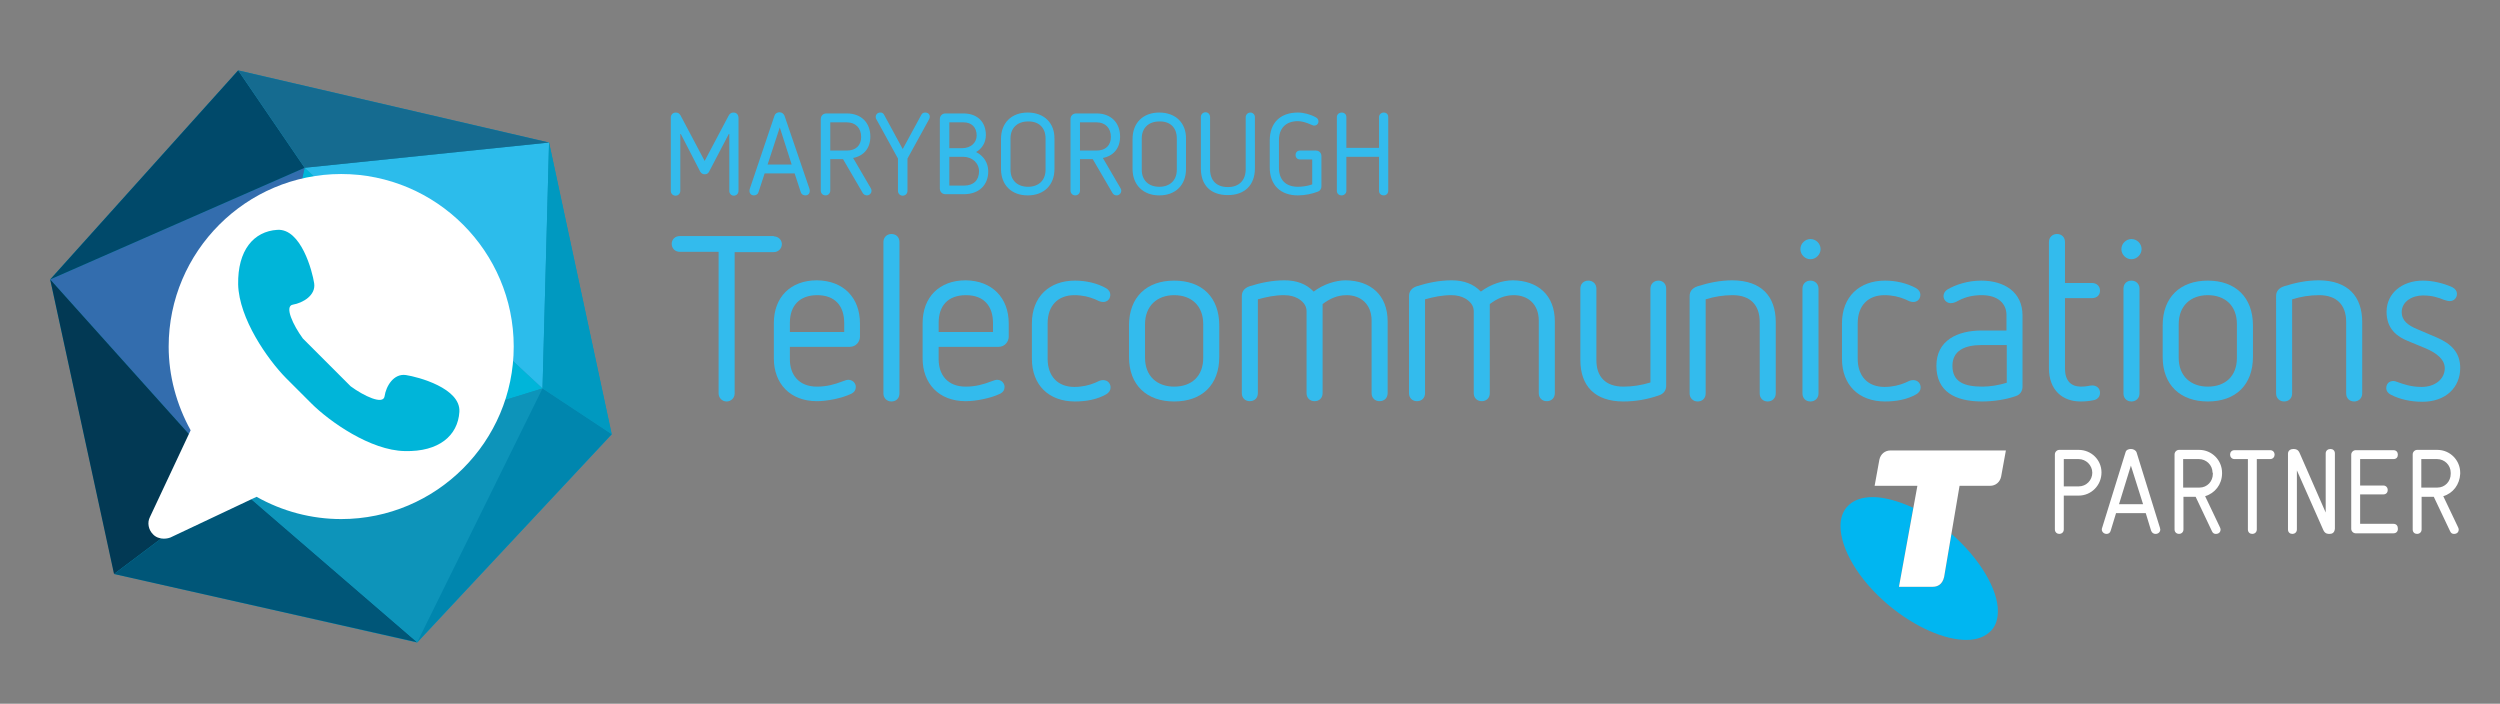 <?xml version="1.0" encoding="utf-8"?>
<!-- Generator: Adobe Illustrator 26.0.3, SVG Export Plug-In . SVG Version: 6.00 Build 0)  -->
<svg version="1.1" id="Layer_1" xmlns="http://www.w3.org/2000/svg" xmlns:xlink="http://www.w3.org/1999/xlink" x="0px" y="0px"
	 viewBox="0 0 841.9 237" style="enable-background:new 0 0 841.9 237;" xml:space="preserve">
<rect x="0" y="0" width="841.9" height="237" fill="#808080" stroke="none"/>
<style type="text/css">
	.st0{fill:#33BBED;}
	.st1{fill:#0D94BA;}
	.st2{fill:#00B5D9;}
	.st3{fill:#336DAE;}
	.st4{fill:#00496A;}
	.st5{fill:#023954;}
	.st6{fill:#005678;}
	.st7{fill:#0086AE;}
	.st8{fill:#2CBCEB;}
	.st9{fill:#156B90;}
	.st10{fill:#0099C0;}
	.st11{fill:#FFFFFF;}
	.st12{fill:#00B6F1;}
	.st13{fill:#2A2A86;}
</style>
<path class="st0" d="M247,37.9c-0.7,0-1.2,0.3-1.6,1l-8.1,15.3l-8.1-15.3c-0.4-0.7-0.9-1-1.6-1c-1,0-1.7,0.7-1.7,1.7v24.7
	c0,0.9,0.7,1.6,1.6,1.6c0.9,0,1.6-0.7,1.6-1.6V44.8l6.7,13c0.3,0.5,0.8,0.9,1.5,0.9c0.7,0,1.2-0.3,1.5-0.9l6.8-13v19.5
	c0,0.9,0.7,1.6,1.5,1.6c0.9,0,1.6-0.7,1.6-1.6V39.6C248.6,38.5,248,37.9,247,37.9"/>
<path class="st0" d="M266.6,55.4h-8.1l4.1-12.5L266.6,55.4z M264.2,39L264.2,39c-0.3-0.7-0.9-1.2-1.7-1.2c-0.8,0-1.5,0.5-1.7,1.2
	l-8.3,24.6c-0.1,0.2-0.1,0.5-0.1,0.7c0,0.9,0.6,1.5,1.5,1.5c0.7,0,1.3-0.4,1.5-1l2.1-6.4h10.1l2.1,6.4c0.2,0.6,0.8,1,1.5,1
	c0.9,0,1.5-0.6,1.5-1.5c0-0.2,0-0.4-0.1-0.7L264.2,39z"/>
<path class="st0" d="M290,46.1c0,2.9-1.8,4.6-4.8,4.6h-5.6v-9.5h5.6C288.1,41.2,290,43.1,290,46.1 M287.3,53.2
	c3.6-0.7,5.8-3.3,5.8-7.2c0-4.7-3.1-7.8-7.9-7.8h-6.9c-1.1,0-1.9,0.8-1.9,1.9v24.1c0,0.9,0.7,1.6,1.6,1.6c0.9,0,1.6-0.7,1.6-1.6
	V53.6h4.3l6.7,11.5c0.3,0.4,0.8,0.7,1.3,0.7c0.9,0,1.6-0.7,1.6-1.6c0-0.3-0.1-0.6-0.3-0.9L287.3,53.2z"/>
<path class="st0" d="M311.6,37.9c-0.4,0-1,0.1-1.3,0.7L304,50.2l-6.3-11.6c-0.4-0.7-0.9-0.7-1.3-0.7c-0.9,0-1.5,0.7-1.5,1.5
	c0,0.4,0.1,0.6,0.3,0.9l7.2,13.1v10.9c0,0.9,0.7,1.6,1.6,1.6c0.9,0,1.6-0.7,1.6-1.6V53.4l7.2-13.1c0.2-0.3,0.3-0.6,0.3-0.9
	C313.2,38.5,312.5,37.9,311.6,37.9"/>
<path class="st0" d="M319.7,49.9v-8.7h4.8c2.7,0,4.4,1.7,4.4,4.4c0,2.5-2,4.3-4.9,4.3H319.7z M329.7,57.7c0,3-1.9,4.8-5,4.8h-5v-9.7
	h4.6C327.4,52.8,329.7,54.9,329.7,57.7 M328.7,51.2c2.1-1.2,3.3-3.3,3.3-5.7c0-4.5-2.9-7.3-7.6-7.3h-6c-1.1,0-1.9,0.8-1.9,1.9v23.4
	c0,1.1,0.8,1.9,1.9,1.9h6.2c5,0,8.2-3,8.2-7.7C332.8,54.9,331.3,52.5,328.7,51.2"/>
<path class="st0" d="M352.1,46.6v10.6c0,3.5-2.3,5.7-5.9,5.7c-3.6,0-5.9-2.2-5.9-5.7V46.6c0-3.5,2.3-5.7,5.9-5.7
	C349.8,40.8,352.1,43,352.1,46.6 M346.1,37.9c-5.5,0-9,3.5-9,8.9v10.1c0,5.4,3.5,8.9,9,8.9c5.5,0,9-3.5,9-8.9V46.8
	C355.2,41.4,351.6,37.9,346.1,37.9"/>
<path class="st0" d="M374.1,46.1c0,2.9-1.8,4.6-4.8,4.6h-5.6v-9.5h5.6C372.2,41.2,374.1,43.1,374.1,46.1 M371.4,53.2
	c3.6-0.7,5.8-3.3,5.8-7.2c0-4.7-3.1-7.8-7.9-7.8h-6.9c-1.1,0-1.9,0.8-1.9,1.9v24.1c0,0.9,0.7,1.6,1.6,1.6c0.9,0,1.6-0.7,1.6-1.6
	V53.6h4.3l6.7,11.5c0.3,0.4,0.7,0.7,1.3,0.7c0.9,0,1.6-0.7,1.6-1.6c0-0.3-0.1-0.6-0.3-0.9L371.4,53.2z"/>
<path class="st0" d="M396.3,46.6v10.6c0,3.5-2.3,5.7-5.9,5.7c-3.6,0-5.9-2.2-5.9-5.7V46.6c0-3.5,2.3-5.7,5.9-5.7
	C394.1,40.8,396.3,43,396.3,46.6 M390.4,37.9c-5.5,0-9,3.5-9,8.9v10.1c0,5.4,3.6,8.9,9,8.9c5.5,0,9-3.5,9-8.9V46.8
	C399.5,41.4,395.9,37.9,390.4,37.9"/>
<path class="st0" d="M421.1,37.9c-0.9,0-1.6,0.7-1.6,1.6v17.5c0,3.7-2.2,6-6,6c-3.8,0-6-2.2-6-6V39.4c0-0.9-0.7-1.6-1.5-1.6
	c-0.9,0-1.6,0.7-1.6,1.6v17.3c0,5.7,3.3,9,9.1,9c5.7,0,9.1-3.4,9.1-9V39.4C422.6,38.6,421.9,37.9,421.1,37.9"/>
<path class="st0" d="M443.1,50.7h-5.3c-0.9,0-1.5,0.6-1.5,1.5c0,0.9,0.6,1.5,1.5,1.5h4.1v8.4c-1.4,0.5-3.2,0.8-4.8,0.8
	c-4.1,0-6.4-2.3-6.4-6.4v-9.3c0-4,2.3-6.4,6.4-6.4c1.2,0,2.7,0.4,4.5,1.2c0.3,0.1,0.6,0.3,0.9,0.3c0.9,0,1.5-0.6,1.5-1.4
	c0-0.6-0.3-1.1-0.9-1.4h0c-1.8-1-4.1-1.6-6-1.6c-6,0-9.5,3.5-9.5,9.4v9.1c0,5.9,3.6,9.4,9.5,9.4c2.2,0,4.8-0.5,6.8-1.3
	c0.7-0.3,1.1-1,1.1-1.7V52.5C445,51.5,444.2,50.7,443.1,50.7"/>
<path class="st0" d="M466,37.9c-0.9,0-1.6,0.7-1.6,1.5v10.4h-11V39.4c0-0.9-0.7-1.5-1.6-1.5c-0.9,0-1.6,0.7-1.6,1.5v24.9
	c0,0.9,0.7,1.5,1.6,1.5c0.9,0,1.6-0.7,1.6-1.5V52.8h11v11.5c0,0.9,0.7,1.5,1.6,1.5c0.9,0,1.5-0.7,1.5-1.5V39.4
	C467.5,38.5,466.9,37.9,466,37.9"/>
<path class="st1" d="M78.7,163l0-0.1l103.9-32.1L78.7,163z M184.9,48L80.2,23.7L16.9,94.1l21.6,99.2l102,23.1l65.5-70.1L184.9,48z"
	/>
<polygon class="st2" points="102.6,56.5 182.7,130.8 78.4,163 "/>
<polygon class="st3" points="78.7,163 16.9,94.1 102.6,56.5 "/>
<polygon class="st4" points="80.2,23.7 102.6,56.5 16.9,94.1 "/>
<polygon class="st5" points="16.9,94.1 78.7,163 38.4,193.3 "/>
<polygon class="st6" points="140.5,216.3 38.4,193.3 78.7,163 "/>
<polygon class="st1" points="140.5,216.3 78.7,163 182.7,130.8 "/>
<polygon class="st7" points="182.7,130.8 206,146.2 140.5,216.3 "/>
<polygon class="st8" points="182.7,130.8 102.6,56.5 184.9,48 "/>
<polygon class="st9" points="80.2,23.7 184.9,48 102.6,56.5 "/>
<polygon class="st10" points="184.9,48 206,146.2 182.7,130.8 "/>
<path class="st11" d="M55.1,181.4c-1.3,0-2.7-0.5-3.6-1.5c-1.5-1.5-2-3.9-1-5.8l13.7-29.2c-4.8-8.7-7.4-18.4-7.4-28.2
	c0-32,26.1-58.1,58.1-58.1s58.1,26.1,58.1,58.1c0,32-26.1,58.1-58.1,58.1c-10,0-19.8-2.6-28.5-7.5l-29,13.7
	C56.6,181.3,55.9,181.4,55.1,181.4"/>
<path class="st2" d="M129.5,133.5c-0.5,2.9-6.9-0.1-11.4-3.4l-16.1-16.1c-3.3-4.5-6.3-10.9-3.4-11.4c3.5-0.6,7.8-3.2,7.2-7.2
	c-0.6-4-4.4-18.5-12.4-18c-8,0.5-13.4,6.9-13.2,18.4c0.3,11.5,9.9,25.2,16.1,31.5c0.8,0.8,7.7,7.7,8.5,8.5
	c6.2,6.2,20,15.9,31.5,16.1c11.5,0.3,17.9-5.2,18.4-13.2c0.5-8-14-11.8-18-12.4C132.6,125.7,130,130,129.5,133.5"/>
<path class="st0" d="M260.6,79.6c1.5,0,2.7,1.2,2.7,2.6c0,1.5-1.2,2.7-2.7,2.7h-13.2v47.6c0,1.6-1.3,2.7-2.7,2.7
	c-1.5,0-2.7-1.2-2.7-2.7V84.8h-13.1c-1.6,0-2.7-1.2-2.7-2.7c0-1.4,1.1-2.6,2.7-2.6H260.6z"/>
<path class="st0" d="M266,108.7v3.1h18.3v-3c0-5.8-3.1-9.4-9.1-9.4C269.2,99.4,266,103,266,108.7 M289.6,108.9v4.5
	c0,1.6-1.3,3.4-3.4,3.4H266v4.2c0,5.2,3,9.2,9.1,9.2c3.4,0,6.1-0.8,8.7-1.8c0.9-0.3,1.3-0.5,1.9-0.5c1.4,0,2.5,1.1,2.5,2.4
	c0,1-0.5,1.8-1.5,2.3c-3.4,1.6-8.3,2.5-11.6,2.5c-9.1,0-14.5-6-14.5-14.4v-11.9c0-8.7,5.6-14.4,14.5-14.4
	C284.1,94.5,289.6,100.3,289.6,108.9"/>
<path class="st0" d="M302.9,81.5v51c0,1.6-1.1,2.7-2.7,2.7c-1.5,0-2.7-1.1-2.7-2.7v-51c0-1.6,1.2-2.7,2.7-2.7
	C301.8,78.8,302.9,79.9,302.9,81.5"/>
<path class="st0" d="M316.1,108.7v3.1h18.3v-3c0-5.8-3.1-9.4-9.1-9.4C319.2,99.4,316.1,103,316.1,108.7 M339.7,108.9v4.5
	c0,1.6-1.3,3.4-3.4,3.4h-20.2v4.2c0,5.2,3,9.2,9.1,9.2c3.4,0,6.1-0.8,8.7-1.8c0.9-0.3,1.3-0.5,1.9-0.5c1.4,0,2.5,1.1,2.5,2.4
	c0,1-0.5,1.8-1.5,2.3c-3.4,1.6-8.3,2.5-11.6,2.5c-9.1,0-14.5-6-14.5-14.4v-11.9c0-8.7,5.6-14.4,14.5-14.4
	C334.1,94.5,339.7,100.3,339.7,108.9"/>
<path class="st0" d="M372.4,97c0.9,0.5,1.5,1.3,1.5,2.3c0,1.4-1,2.4-2.4,2.4c-1,0-1.6-0.4-2.7-0.9c-1.9-0.8-4.2-1.4-7-1.4
	c-5.5,0-9,3.5-9,9.5v11.9c0,5.9,3.4,9.5,9,9.5c2.7,0,5.1-0.6,7-1.4c1.1-0.5,1.7-0.9,2.7-0.9c1.4,0,2.5,1,2.5,2.5
	c0,0.9-0.5,1.7-1.5,2.3c-3,1.7-6.6,2.4-10.5,2.4c-8.8,0-14.5-5.5-14.5-14.4v-11.9c0-9,5.9-14.4,14.5-14.4
	C365.8,94.5,369.5,95.4,372.4,97"/>
<path class="st0" d="M385.6,109.2v11.3c0,6.2,4.1,9.7,9.8,9.7c5.9,0,9.8-3.5,9.8-9.7v-11.3c0-6.3-4-9.8-9.8-9.8
	C389.7,99.4,385.6,103,385.6,109.2 M410.6,109.6v10.6c0,9.3-5.7,15-15.2,15c-9.2,0-15.2-5.5-15.2-15v-10.6c0-9.5,5.9-15.1,15.2-15.1
	C404.9,94.5,410.6,100.2,410.6,109.6"/>
<path class="st0" d="M467.3,108.2v24.2c0,1.6-1.1,2.7-2.7,2.7c-1.6,0-2.7-1.1-2.7-2.7V108c0-5.7-3.8-8.6-8.4-8.6
	c-3.2,0-5.7,1.2-8.1,3v30c0,1.6-1.1,2.7-2.7,2.7c-1.6,0-2.7-1.1-2.7-2.7v-27.6c0-2.1-1.4-3.4-2.9-4.3c-1.3-0.7-2.7-1.1-4.7-1.1
	c-3.1,0-5.9,0.6-8.8,1.4v31.6c0,1.6-1.1,2.7-2.7,2.7c-1.6,0-2.7-1.1-2.7-2.7V99.7c0-1.6,0.9-2.7,2.6-3.3c3.8-1.2,7.7-2,11.8-2
	c4,0,7.3,1.2,9.8,3.8c3.1-2.4,7.3-3.8,10.8-3.8C461.6,94.5,467.3,99.4,467.3,108.2"/>
<path class="st0" d="M523.6,108.2v24.2c0,1.6-1.1,2.7-2.7,2.7c-1.6,0-2.7-1.1-2.7-2.7V108c0-5.7-3.8-8.6-8.4-8.6
	c-3.2,0-5.7,1.2-8.1,3v30c0,1.6-1.1,2.7-2.7,2.7c-1.6,0-2.7-1.1-2.7-2.7v-27.6c0-2.1-1.4-3.4-2.9-4.3c-1.3-0.7-2.7-1.1-4.7-1.1
	c-3.1,0-5.9,0.6-8.8,1.4v31.6c0,1.6-1.1,2.7-2.7,2.7c-1.6,0-2.7-1.1-2.7-2.7V99.7c0-1.6,0.9-2.7,2.6-3.3c3.8-1.2,7.7-2,11.8-2
	c4,0,7.3,1.2,9.8,3.8c3.1-2.4,7.3-3.8,10.8-3.8C517.9,94.5,523.6,99.4,523.6,108.2"/>
<path class="st0" d="M561.1,97.2V130c0,1.5-0.9,2.7-2.6,3.2c-3.8,1.3-7.7,2-11.8,2c-9.6,0-14.5-5.2-14.5-14v-24
	c0-1.6,1.1-2.7,2.7-2.7c1.5,0,2.7,1.1,2.7,2.7v24.1c0,5.6,3.1,8.9,9.1,8.9c3.1,0,6.2-0.5,9.1-1.4V97.2c0-1.6,1.2-2.7,2.7-2.7
	C560,94.5,561.1,95.6,561.1,97.2"/>
<path class="st0" d="M598,108.5v24c0,1.6-1.2,2.7-2.7,2.7c-1.6,0-2.7-1.1-2.7-2.7v-24.1c0-5.7-3.2-9-9.1-9c-3.2,0-6.2,0.5-9.1,1.4
	v31.7c0,1.6-1.1,2.7-2.7,2.7c-1.5,0-2.7-1.1-2.7-2.7V99.7c0-1.6,0.9-2.7,2.7-3.3c3.8-1.2,7.6-2,11.8-2
	C593.1,94.5,598,99.7,598,108.5"/>
<path class="st0" d="M612.4,97.2v35.3c0,1.6-1.2,2.7-2.7,2.7c-1.6,0-2.7-1.1-2.7-2.7V97.2c0-1.6,1.1-2.7,2.7-2.7
	C611.2,94.5,612.4,95.6,612.4,97.2 M613.1,83.9c0,1.8-1.6,3.4-3.4,3.4c-1.9,0-3.4-1.6-3.4-3.4c0-1.9,1.6-3.4,3.4-3.4
	C611.5,80.5,613.1,82,613.1,83.9"/>
<path class="st0" d="M645.2,97c0.9,0.5,1.5,1.3,1.5,2.3c0,1.4-1,2.4-2.4,2.4c-1,0-1.6-0.4-2.7-0.9c-1.9-0.8-4.2-1.4-7-1.4
	c-5.5,0-9,3.5-9,9.5v11.9c0,5.9,3.4,9.5,9,9.5c2.7,0,5.1-0.6,7-1.4c1.1-0.5,1.7-0.9,2.7-0.9c1.4,0,2.5,1,2.5,2.5
	c0,0.9-0.5,1.7-1.5,2.3c-3,1.7-6.6,2.4-10.5,2.4c-8.8,0-14.5-5.5-14.5-14.4v-11.9c0-9,5.9-14.4,14.5-14.4
	C638.6,94.5,642.2,95.4,645.2,97"/>
<path class="st0" d="M667.3,116.2c-5.7,0-9.8,1.9-9.8,7c0,5.5,4.1,7,10.1,7c2.7,0,5.5-0.5,8.2-1.3v-12.7H667.3z M681.1,106.2v24
	c0,1.4-0.7,2.7-2.3,3.2c-3.1,1.1-7.3,1.8-11.3,1.8c-9.2,0-15.4-3.4-15.4-12c0-8.6,7.1-11.9,15.3-11.9h8.3v-5.2c0-4-3-6.7-8.3-6.7
	c-2.8,0-5.3,0.5-7.8,1.8c-0.9,0.5-1.7,0.9-2.7,0.9c-1.2,0-2.4-1-2.4-2.4c0-0.9,0.5-1.7,1.3-2.2c2.7-1.6,6.8-3,11.4-3
	C674.9,94.5,681.1,98.3,681.1,106.2"/>
<path class="st0" d="M695.4,81.5v13.8h9.1c1.6,0,2.7,1.1,2.7,2.6c0,1.4-1,2.5-2.7,2.5h-9.1v23.7c0,4.1,2,6.1,5.4,6.1
	c2.1,0,2.8-0.4,3.8-0.4c1.4,0,2.6,0.9,2.6,2.5c0,1.3-0.9,2.3-2.3,2.5c-1.6,0.3-2.7,0.4-4.3,0.4c-6,0-10.6-3.8-10.6-11.2V81.5
	c0-1.6,1.2-2.7,2.7-2.7C694.3,78.8,695.4,79.9,695.4,81.5"/>
<path class="st0" d="M720.5,97.2v35.3c0,1.6-1.2,2.7-2.7,2.7c-1.6,0-2.7-1.1-2.7-2.7V97.2c0-1.6,1.1-2.7,2.7-2.7
	C719.3,94.5,720.5,95.6,720.5,97.2 M721.2,83.9c0,1.8-1.6,3.4-3.4,3.4c-1.9,0-3.4-1.6-3.4-3.4c0-1.9,1.6-3.4,3.4-3.4
	C719.6,80.5,721.2,82,721.2,83.9"/>
<path class="st0" d="M733.7,109.2v11.3c0,6.2,4.1,9.7,9.8,9.7c5.9,0,9.8-3.5,9.8-9.7v-11.3c0-6.3-4-9.8-9.8-9.8
	C737.7,99.4,733.7,103,733.7,109.2 M758.7,109.6v10.6c0,9.3-5.7,15-15.2,15c-9.2,0-15.2-5.5-15.2-15v-10.6c0-9.5,5.9-15.1,15.2-15.1
	C752.9,94.5,758.7,100.2,758.7,109.6"/>
<path class="st0" d="M795.5,108.5v24c0,1.6-1.2,2.7-2.7,2.7c-1.6,0-2.7-1.1-2.7-2.7v-24.1c0-5.7-3.2-9-9.1-9c-3.2,0-6.2,0.5-9.1,1.4
	v31.7c0,1.6-1.1,2.7-2.7,2.7c-1.5,0-2.7-1.1-2.7-2.7V99.7c0-1.6,0.9-2.7,2.7-3.3c3.8-1.2,7.6-2,11.8-2
	C790.6,94.5,795.5,99.7,795.5,108.5"/>
<path class="st0" d="M825.8,96.7c1,0.5,1.6,1.3,1.6,2.3c0,1.5-1.2,2.4-2.4,2.4c-0.5,0-1.3-0.2-1.9-0.4c-2.2-0.9-4.2-1.5-7.2-1.5
	c-3.5,0-7.1,2-7.1,5.6c0,3,2.3,4.5,5.1,5.7l6.8,2.9c4.6,2,7.8,4.9,7.8,10.2c0,6.6-4.9,11.4-12.7,11.4c-4.2,0-7.8-0.9-10.7-2.4
	c-0.9-0.5-1.5-1.2-1.5-2.2c0-1.5,1-2.4,2.4-2.4c0.5,0,1.2,0.3,1.8,0.5c1.7,0.6,4.2,1.5,7.7,1.5c4.6,0,7.8-2.7,7.8-6.3
	c0-2.7-2.3-5-6.7-6.8l-5.8-2.4c-3.4-1.4-7.1-3.9-7.1-9.8c0-6.3,5.3-10.5,12.2-10.5C819.3,94.5,822.9,95.4,825.8,96.7"/>
<path class="st12" d="M657.2,179.8l-2.5,14.5c-0.5,2.6-2.2,3.3-3.8,3.3h-11.4l4.8-26.6c-4.8-2.2-9.7-3.6-13.6-3.6
	c-3.7,0-6.7,1-8.8,3.4c-1.4,1.7-2.1,3.8-2.1,6.3c0,7.6,5.9,18,16.1,26.6c9.1,7.6,19,11.8,26.3,11.8c3.6,0,6.5-1.1,8.5-3.3
	c1.5-1.7,2.1-3.9,2.1-6.5C672.8,198.5,666.8,188.2,657.2,179.8"/>
<path class="st11" d="M636.6,151.7c-1.8,0-3.3,1.2-3.7,3.1l-1.6,8.8h14.4l-6.2,34h11.4c1.5,0,3.2-0.7,3.8-3.3l5.2-30.7h10.3
	c1.8,0,3.3-1.2,3.7-3.1l1.6-8.8H636.6z"/>
<path class="st11" d="M700,154.6h-5v9.2h5c2.6,0,4.6-2.1,4.6-4.6C704.6,156.7,702.5,154.6,700,154.6 M700,166.9h-5v11.4
	c0,1-0.8,1.5-1.5,1.5s-1.5-0.5-1.5-1.5V153c0-0.8,0.7-1.5,1.5-1.5h6.5c4.3,0,7.7,3.4,7.7,7.6C707.7,163.4,704.3,166.9,700,166.9"/>
<path class="st11" d="M717.6,156.8l-4,13h8.1L717.6,156.8z M725.9,179.8c-0.6,0-1.2-0.3-1.5-1.1l-1.8-5.9h-10l-1.8,5.9
	c-0.2,0.8-0.8,1.1-1.4,1.1c-0.9,0-1.6-0.7-1.6-1.5c0-0.1,0-0.3,0.1-0.5l7.9-25.5c0.2-0.8,1-1.1,1.8-1.1c0.8,0,1.6,0.4,1.9,1.1
	l7.9,25.5c0,0.2,0.1,0.4,0.1,0.5C727.5,179.2,726.8,179.8,725.9,179.8"/>
<path class="st11" d="M745.1,159.2c0-2.6-2.1-4.6-4.6-4.6h-5.3v9.6h5.5c2.6,0,4.5-2.1,4.5-4.6V159.2z M742.6,167.1l5,10.5
	c0.1,0.2,0.2,0.5,0.2,0.7c0,0.9-0.6,1.5-1.6,1.5c-0.5,0-1-0.2-1.3-0.9l-5.5-11.6h-4.1v11c0,1-0.8,1.5-1.5,1.5s-1.5-0.5-1.5-1.5V153
	c0-0.8,0.7-1.5,1.5-1.5h6.8c4.3,0,7.7,3.5,7.7,7.7v0.4C748.2,163.2,745.9,166.1,742.6,167.1"/>
<path class="st11" d="M764.5,154.6H760v23.7c0,1-0.8,1.5-1.5,1.5c-0.8,0-1.5-0.5-1.5-1.5v-23.7h-4.5c-1,0-1.5-0.8-1.5-1.5
	c0-0.8,0.5-1.5,1.5-1.5h12c1,0,1.5,0.8,1.5,1.5C766,153.8,765.5,154.6,764.5,154.6"/>
<path class="st11" d="M784.5,179.8c-0.6,0-1.5,0-2.1-1.3l-8.9-20.1v19.9c0,1-0.8,1.5-1.5,1.5c-0.8,0-1.5-0.5-1.5-1.5v-25.5
	c0-1.1,0.9-1.6,1.8-1.6c0.9,0,1.6,0.2,2.1,1.3l8.8,20.1v-19.9c0-1,0.8-1.5,1.6-1.5c0.8,0,1.5,0.5,1.5,1.5V178
	C786.2,179.4,785.4,179.8,784.5,179.8"/>
<path class="st11" d="M806,179.6h-12.7c-0.8,0-1.5-0.7-1.5-1.5v-25c0-0.8,0.7-1.5,1.5-1.5H806c1.1,0,1.5,0.8,1.5,1.5
	c0,0.8-0.4,1.5-1.5,1.5h-11.2v8.9h7.8c1,0,1.5,0.8,1.5,1.5c0,0.8-0.5,1.5-1.5,1.5h-7.8v9.9H806c1.1,0,1.5,0.8,1.5,1.5
	C807.6,178.8,807.1,179.6,806,179.6"/>
<path class="st11" d="M825.3,159.2c0-2.6-2.1-4.6-4.6-4.6h-5.3v9.6h5.4c2.6,0,4.5-2.1,4.5-4.6V159.2z M822.8,167.1l5,10.5
	c0.1,0.2,0.2,0.5,0.2,0.7c0,0.9-0.6,1.5-1.6,1.5c-0.5,0-1-0.2-1.3-0.9l-5.5-11.6h-4.1v11c0,1-0.8,1.5-1.5,1.5
	c-0.8,0-1.5-0.5-1.5-1.5V153c0-0.8,0.7-1.5,1.5-1.5h6.8c4.3,0,7.7,3.5,7.7,7.7v0.4C828.3,163.2,826.1,166.1,822.8,167.1"/>
</svg>
